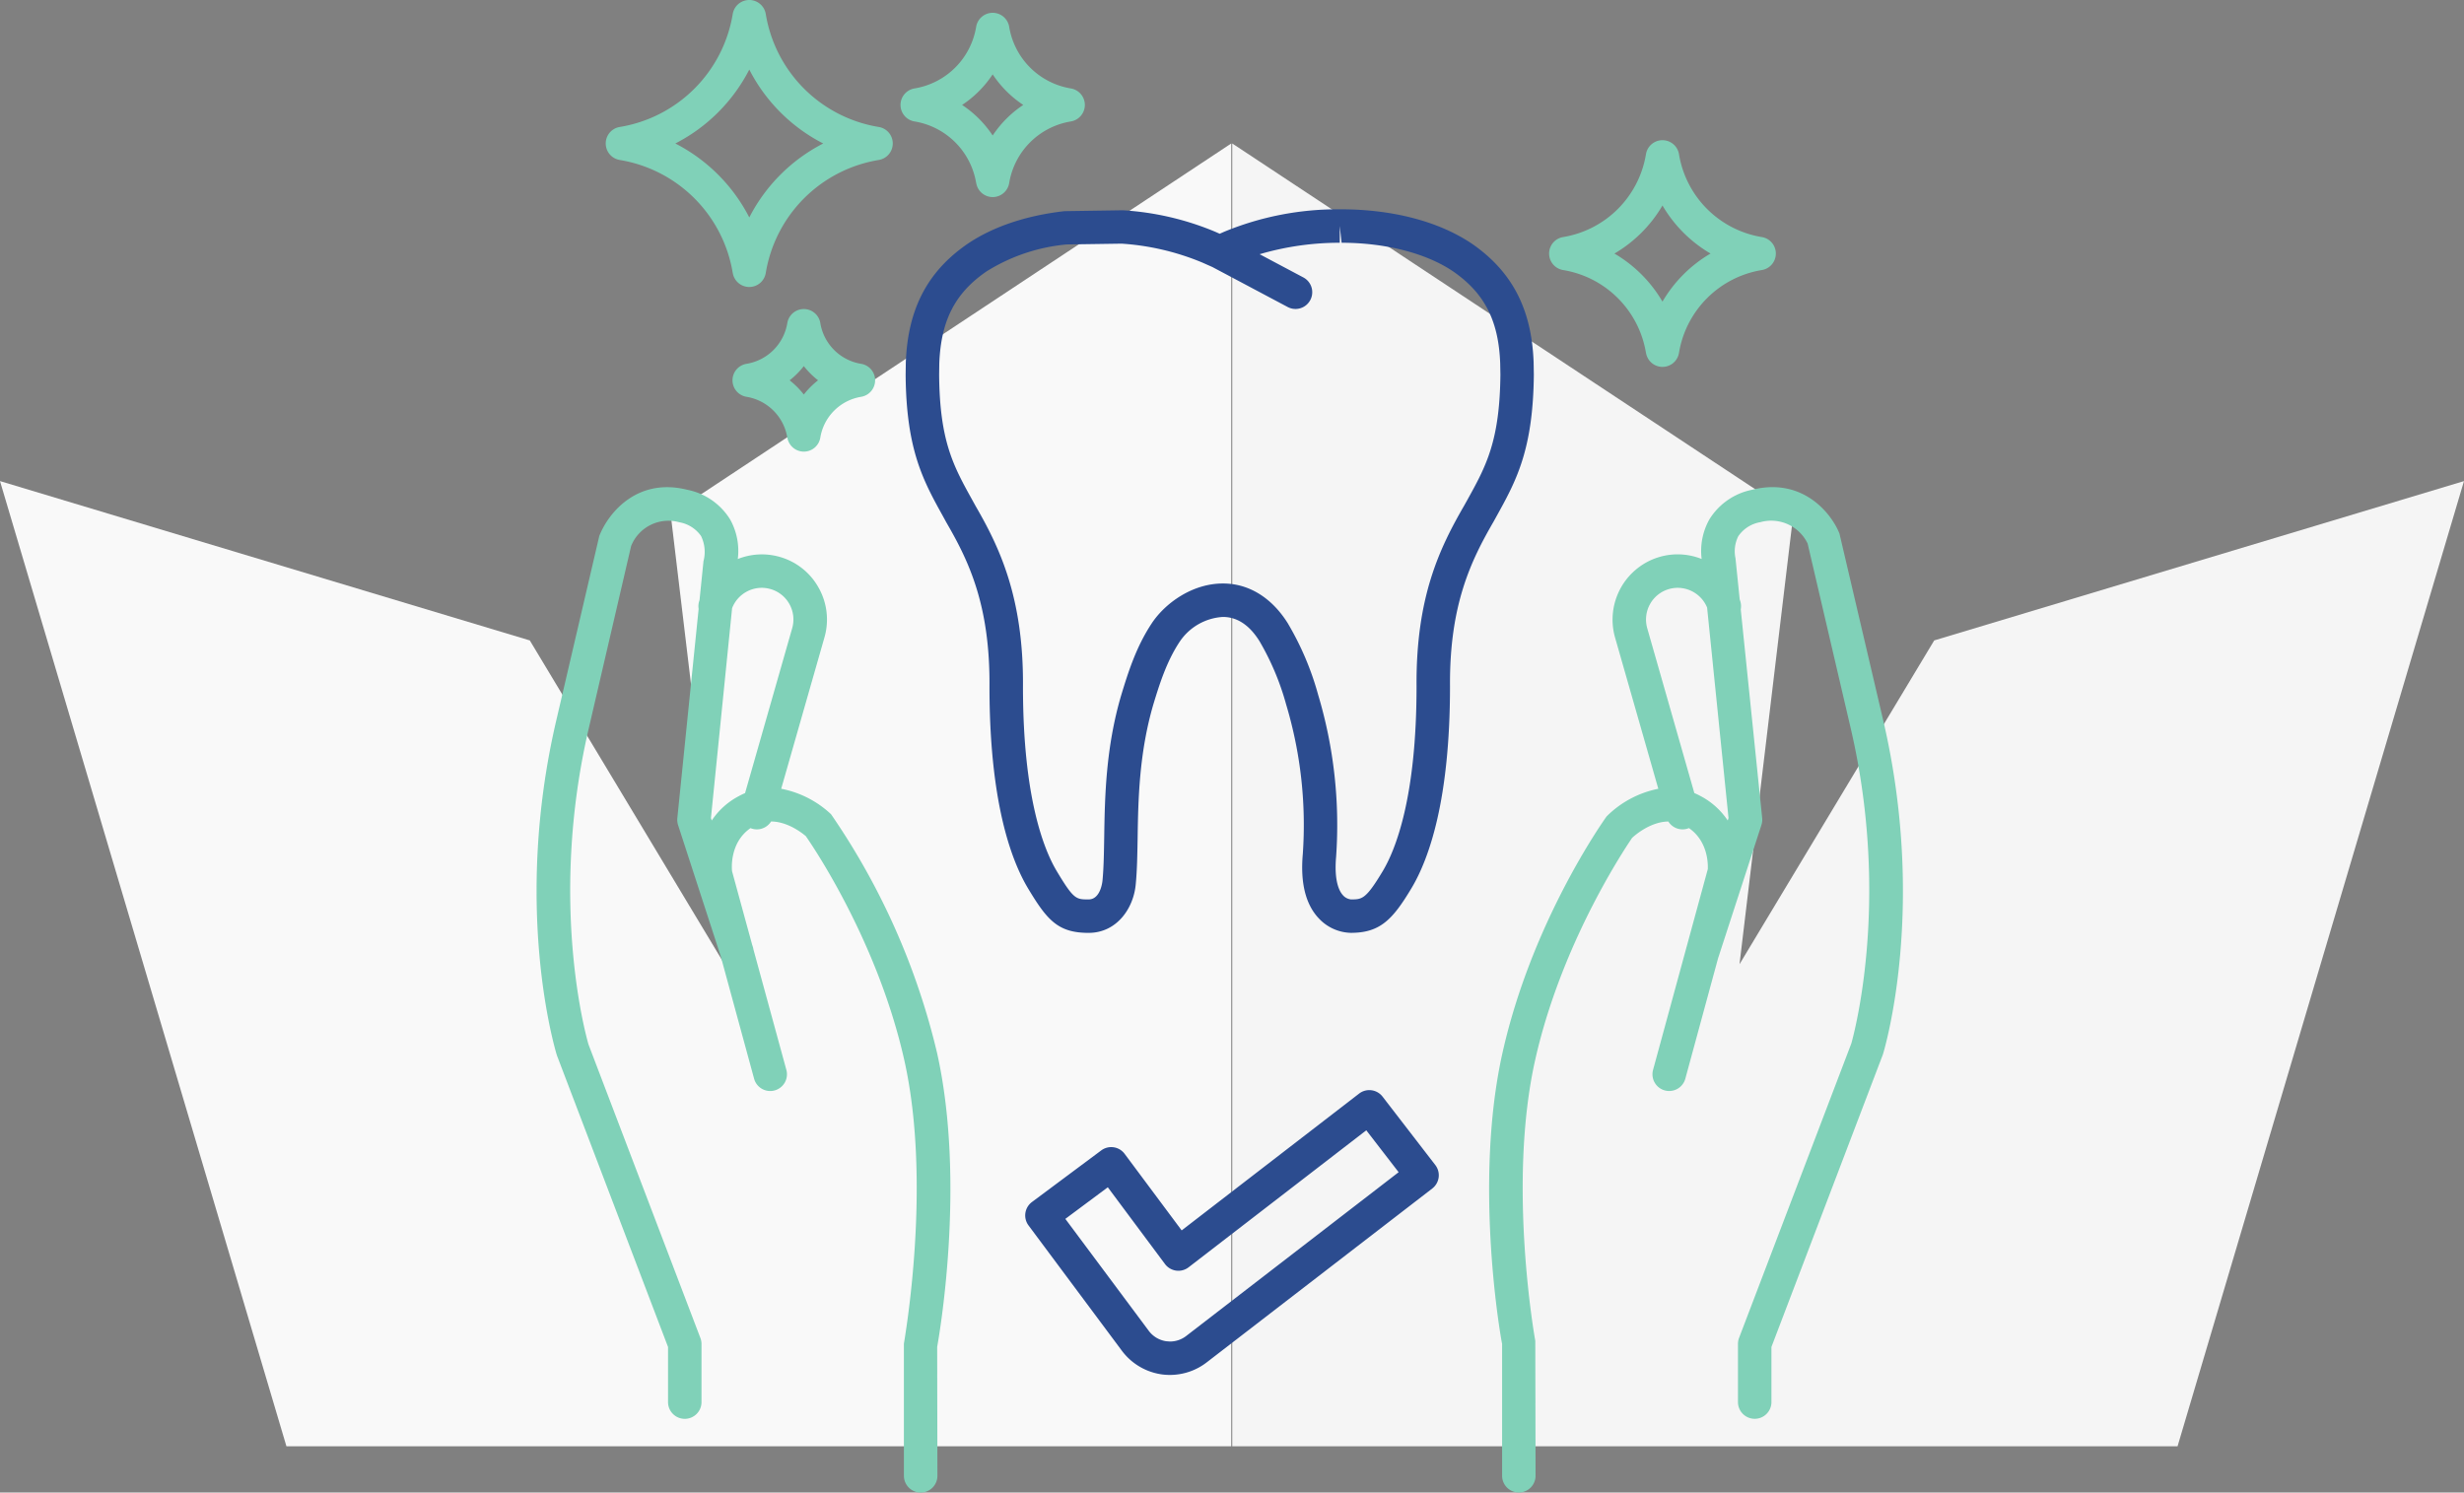 <svg xmlns="http://www.w3.org/2000/svg" width="441.856" height="267.678" viewBox="0 0 441.856 267.678">
  <rect x="0" y="0" width="441.856" height="267.678" fill="#808080" stroke="none"/>
  <g id="Object_Smluvní_Pojišťovny" data-name="Object_Smluvní Pojišťovny" transform="translate(-1227.537 -362.598)">
    <g id="Group_8" data-name="Group 8" transform="translate(1227.537 388.331)">
      <path id="Path_6" data-name="Path 6" d="M410.57,276.394V42.74L310.052,109.262l9.648,80.672-34.915-58.069L189.78,103.29l51.362,173.1Z" transform="translate(-189.78 -42.74)" fill="#f9f9f9"/>
      <path id="Path_7" data-name="Path 7" d="M213.83,276.394V42.74l100.61,66.522-9.647,80.672,34.915-58.069,95-28.575-51.361,173.1Z" transform="translate(7.144 -42.74)" fill="#f5f5f5"/>
    </g>
    <path id="Path_106" data-name="Path 106" d="M-18173.389,172.677V149.018c-.17-.645-5.2-28.678.074-52.217s18.123-41.624,18.666-42.379a18.133,18.133,0,0,1,9.271-4.955l-7.762-27.149a11.717,11.717,0,0,1,8.033-14.447,11.61,11.61,0,0,1,7.5.382,11.57,11.57,0,0,1,1.391-7.106,11.674,11.674,0,0,1,7.682-5.31c8.986-2.252,14.162,4.154,15.641,7.857l7.852,33.528c7.811,33.486.271,58.8-.051,59.862l-20,52.493v9.883a3,3,0,0,1-3,3,3,3,0,0,1-3-3V149.023a3.007,3.007,0,0,1,.193-1.068l20.137-52.815c0-.051,7.3-24.727-.121-56.555l-7.719-33.1a7.245,7.245,0,0,0-8.482-3.832,5.993,5.993,0,0,0-3.951,2.515,6.033,6.033,0,0,0-.5,3.979l.75,7.346c.047.134.088.267.129.405a3.02,3.02,0,0,1,.061,1.4l3.846,37.438a3.087,3.087,0,0,1-.139,1.23l-7.7,23.677c-.02.046-.033.1-.051.143l-5.895,21.678a3,3,0,0,1-3.686,2.1,3,3,0,0,1-2.1-3.684l5.953-21.839c.02-.083.043-.17.07-.253l3.8-13.936c-.045.17.479-4.665-3.389-7.336a2.639,2.639,0,0,1-.332.115,2.964,2.964,0,0,1-.82.115,3,3,0,0,1-2.541-1.409c-3.486.037-6.453,2.888-6.521,2.961.137-.124-12.367,17.542-17.363,39.814-5.016,22.359-.031,50.084.023,50.361l.051,24.2a3,3,0,0,1-3,3A3,3,0,0,1-18173.389,172.677Zm29.926-159.031a5.691,5.691,0,0,0-3.9,7.033l8.447,29.558c.383.161.77.345,1.15.553a13.264,13.264,0,0,1,4.836,4.361l.143-.438-3.84-37.746a5.722,5.722,0,0,0-5.277-3.54A5.648,5.648,0,0,0-18143.463,13.646Zm-137.2,159.031V149.018c.1-.82,5.08-28.581.068-50.9-5-22.3-17.561-40.026-17.689-40.2.115.157-2.758-2.565-6.193-2.588a3.012,3.012,0,0,1-2.547,1.418,2.985,2.985,0,0,1-.82-.115,2.943,2.943,0,0,1-.322-.111c-3.869,2.671-3.338,7.525-3.311,7.742l3.6,13.158.121.364a3.077,3.077,0,0,1,.109.484l5.908,21.613a3,3,0,0,1-2.1,3.684,3,3,0,0,1-3.686-2.1l-5.982-21.954-7.654-23.543a3.193,3.193,0,0,1-.133-1.23l3.822-37.534a2.994,2.994,0,0,1,.074-1.3c.027-.1.061-.189.088-.286l.709-6.973a6.515,6.515,0,0,0-.437-4.513,6.016,6.016,0,0,0-3.928-2.473,7.2,7.2,0,0,0-8.613,4.269l-7.586,32.662c-7.441,31.925-.129,56.5-.049,56.748l20.057,52.622a3.03,3.03,0,0,1,.2,1.068v10.436a3,3,0,0,1-3,3,3,3,0,0,1-3-3v-9.883l-19.93-52.3c-.391-1.253-7.926-26.569-.119-60.055l7.719-33.1c1.617-4.131,6.793-10.537,15.783-8.285a11.706,11.706,0,0,1,7.672,5.305,11.6,11.6,0,0,1,1.383,7.111,11.639,11.639,0,0,1,7.512-.382,11.562,11.562,0,0,1,7,5.563,11.613,11.613,0,0,1,1.027,8.884l-7.756,27.14a18,18,0,0,1,8.943,4.573,127.1,127.1,0,0,1,19,42.771c5.277,23.538.244,51.572.027,52.76l.045,23.115a3,3,0,0,1-3,3A3,3,0,0,1-18280.658,172.677Zm-30.807-155.618-3.795,37.654.145.442a13.169,13.169,0,0,1,4.83-4.357,12.6,12.6,0,0,1,1.146-.557l8.451-29.576a5.667,5.667,0,0,0-.5-4.325,5.641,5.641,0,0,0-3.4-2.694,5.685,5.685,0,0,0-1.562-.22A5.714,5.714,0,0,0-18311.465,17.059Zm9.9-30.576a8.87,8.87,0,0,0-7.312-7.313,3,3,0,0,1-2.516-2.961,2.994,2.994,0,0,1,2.516-2.957,8.865,8.865,0,0,0,7.313-7.313,3,3,0,0,1,2.961-2.51,2.994,2.994,0,0,1,2.957,2.51,8.865,8.865,0,0,0,7.314,7.313,2.994,2.994,0,0,1,2.514,2.957,3,3,0,0,1-2.514,2.961,8.87,8.87,0,0,0-7.314,7.313A2.994,2.994,0,0,1-18298.6-11,3,3,0,0,1-18301.562-13.517Zm.414-10.275a14.938,14.938,0,0,1,2.547,2.551,14.833,14.833,0,0,1,2.553-2.551,14.645,14.645,0,0,1-2.553-2.547A14.748,14.748,0,0,1-18301.148-23.792Zm153.564-4.919a18.022,18.022,0,0,0-14.852-14.853,3,3,0,0,1-2.516-2.961,2.994,2.994,0,0,1,2.516-2.957,18.026,18.026,0,0,0,14.852-14.862,3,3,0,0,1,2.961-2.51,3,3,0,0,1,2.961,2.51,18.017,18.017,0,0,0,14.854,14.862,2.992,2.992,0,0,1,2.514,2.957,3,3,0,0,1-2.514,2.961,18.013,18.013,0,0,0-14.854,14.853,3,3,0,0,1-2.961,2.515A3,3,0,0,1-18147.584-28.71Zm-5.66-17.814a24.055,24.055,0,0,1,8.621,8.621,24.075,24.075,0,0,1,8.617-8.621,24.075,24.075,0,0,1-8.617-8.621A24.055,24.055,0,0,1-18153.244-46.524Zm-158.105,3.482a24.577,24.577,0,0,0-20.264-20.264,3,3,0,0,1-2.51-2.961,2.994,2.994,0,0,1,2.51-2.957,24.572,24.572,0,0,0,20.264-20.259,3,3,0,0,1,2.963-2.515,3,3,0,0,1,2.961,2.515,24.568,24.568,0,0,0,20.26,20.259,2.994,2.994,0,0,1,2.514,2.957,3,3,0,0,1-2.514,2.961,24.573,24.573,0,0,0-20.26,20.264,3,3,0,0,1-2.961,2.515A3,3,0,0,1-18311.35-43.043Zm-10.3-23.225A30.62,30.62,0,0,1-18308.387-53a30.6,30.6,0,0,1,13.254-13.264,30.576,30.576,0,0,1-13.254-13.254A30.6,30.6,0,0,1-18321.646-66.268Zm53.953,7.1a13.4,13.4,0,0,0-11.049-11.048,3,3,0,0,1-2.516-2.961,3,3,0,0,1,2.516-2.961,13.405,13.405,0,0,0,11.049-11.053,3,3,0,0,1,2.961-2.51,3,3,0,0,1,2.961,2.51,13.405,13.405,0,0,0,11.053,11.053,3.006,3.006,0,0,1,2.516,2.961,3.006,3.006,0,0,1-2.516,2.961,13.4,13.4,0,0,0-11.053,11.048,3,3,0,0,1-2.961,2.515A3,3,0,0,1-18267.693-59.171Zm-2.523-14.01a19.491,19.491,0,0,1,5.484,5.48,19.542,19.542,0,0,1,5.484-5.48,19.5,19.5,0,0,1-5.484-5.485A19.447,19.447,0,0,1-18270.217-73.181Z" transform="translate(19670.291 454.596)" fill="#80d1b8"/>
    <path id="Path_107" data-name="Path 107" d="M-18300.6,116.956a10.819,10.819,0,0,1-7.15-4.227l-16.75-22.488a3,3,0,0,1,.611-4.2l12.424-9.255a3.009,3.009,0,0,1,2.229-.562,2.992,2.992,0,0,1,1.971,1.179l10.225,13.726,31.822-24.537a3,3,0,0,1,4.2.543l9.463,12.271a3.015,3.015,0,0,1,.6,2.215,3.024,3.024,0,0,1-1.143,1.994l-40.473,31.2a10.8,10.8,0,0,1-6.561,2.238A10.5,10.5,0,0,1-18300.6,116.956Zm-17.3-27.893,14.965,20.084a4.756,4.756,0,0,0,3.158,1.865l.645.046a4.749,4.749,0,0,0,2.9-.99l38.1-29.376-5.8-7.514-31.857,24.564a2.991,2.991,0,0,1-2.242.6,3.015,3.015,0,0,1-2-1.179l-10.254-13.767Zm45.35-54c-2.289-2.5-3.219-6.34-2.768-11.423a75.255,75.255,0,0,0-2.984-26.825,47.12,47.12,0,0,0-4.77-11.341c-1.8-2.9-4.01-4.365-6.576-4.365a10.041,10.041,0,0,0-7.748,4.443c-2.377,3.582-3.646,7.731-4.67,11.064-2.633,8.886-2.766,17.377-2.873,24.2-.051,3.048-.1,5.8-.33,8.154-.355,4.347-3.381,8.8-8.463,8.8-5.521,0-7.459-2.321-10.881-8.016-3.145-5.277-6.893-15.839-6.893-36.2.111-14.614-3.752-22.534-7.727-29.385l-.584-1.068c-3.551-6.4-6.617-11.93-6.723-25.416l.031-2.205c.355-9.582,3.873-16.327,11.064-21.277,4.527-3.071,10.535-5.1,17.4-5.871l10.434-.157a50.72,50.72,0,0,1,16.654,3.881l.736.327.783-.345A53.282,53.282,0,0,1-18268.686-92h.174c9.328,0,17.621,2.192,23.52,6.17,7.215,4.987,10.723,11.741,11.068,21.277l.037,2.2c-.129,13.555-3.186,19.085-6.736,25.494l-.529.953c-4.006,6.93-7.873,14.868-7.768,29.431,0,20.374-3.748,30.941-6.9,36.218-3.385,5.654-5.641,8.021-10.877,8.021A8.113,8.113,0,0,1-18272.549,35.058Zm-5.424-52.757a52.248,52.248,0,0,1,5.414,12.786,81.354,81.354,0,0,1,3.213,29.063c-.377,4.328.576,6.128,1.184,6.814a2.247,2.247,0,0,0,1.482.8c1.984,0,2.662,0,5.715-5.1,2.26-3.789,6.055-13.132,6.045-33.124-.119-16.042,4.154-24.8,8.541-32.406l.508-.907c3.412-6.156,5.875-10.6,5.99-22.607l-.037-1.989c-.281-7.657-2.809-12.607-8.459-16.511-4.811-3.251-12.109-5.125-19.982-5.125l-.326-3v3a50.874,50.874,0,0,0-14.375,2.054l7.846,4.167a3,3,0,0,1,1.242,4.052,3,3,0,0,1-2.656,1.6,3.035,3.035,0,0,1-1.4-.35l-13.5-7.169-1.879-.833a45.2,45.2,0,0,0-14.4-3.361l-9.854.143a32.681,32.681,0,0,0-14.389,4.848c-5.631,3.877-8.164,8.813-8.453,16.511l-.027,1.989c.092,11.939,2.559,16.382,5.971,22.534l.563,1.022c4.162,7.192,8.619,16.258,8.5,32.364-.01,19.978,3.785,29.316,6.041,33.1,3.053,5.1,3.463,5.1,5.729,5.1,2.186,0,2.48-3.306,2.486-3.338.221-2.261.258-4.844.309-7.708.109-7.187.258-16.138,3.061-25.619,1.207-3.951,2.621-8.56,5.48-12.874,2.352-3.545,7.205-7.123,12.748-7.123C-18285-24.9-18280.861-22.34-18277.973-17.7Z" transform="translate(19736.479 492.136)" fill="#2c4c8f"/>
  </g>
</svg>
